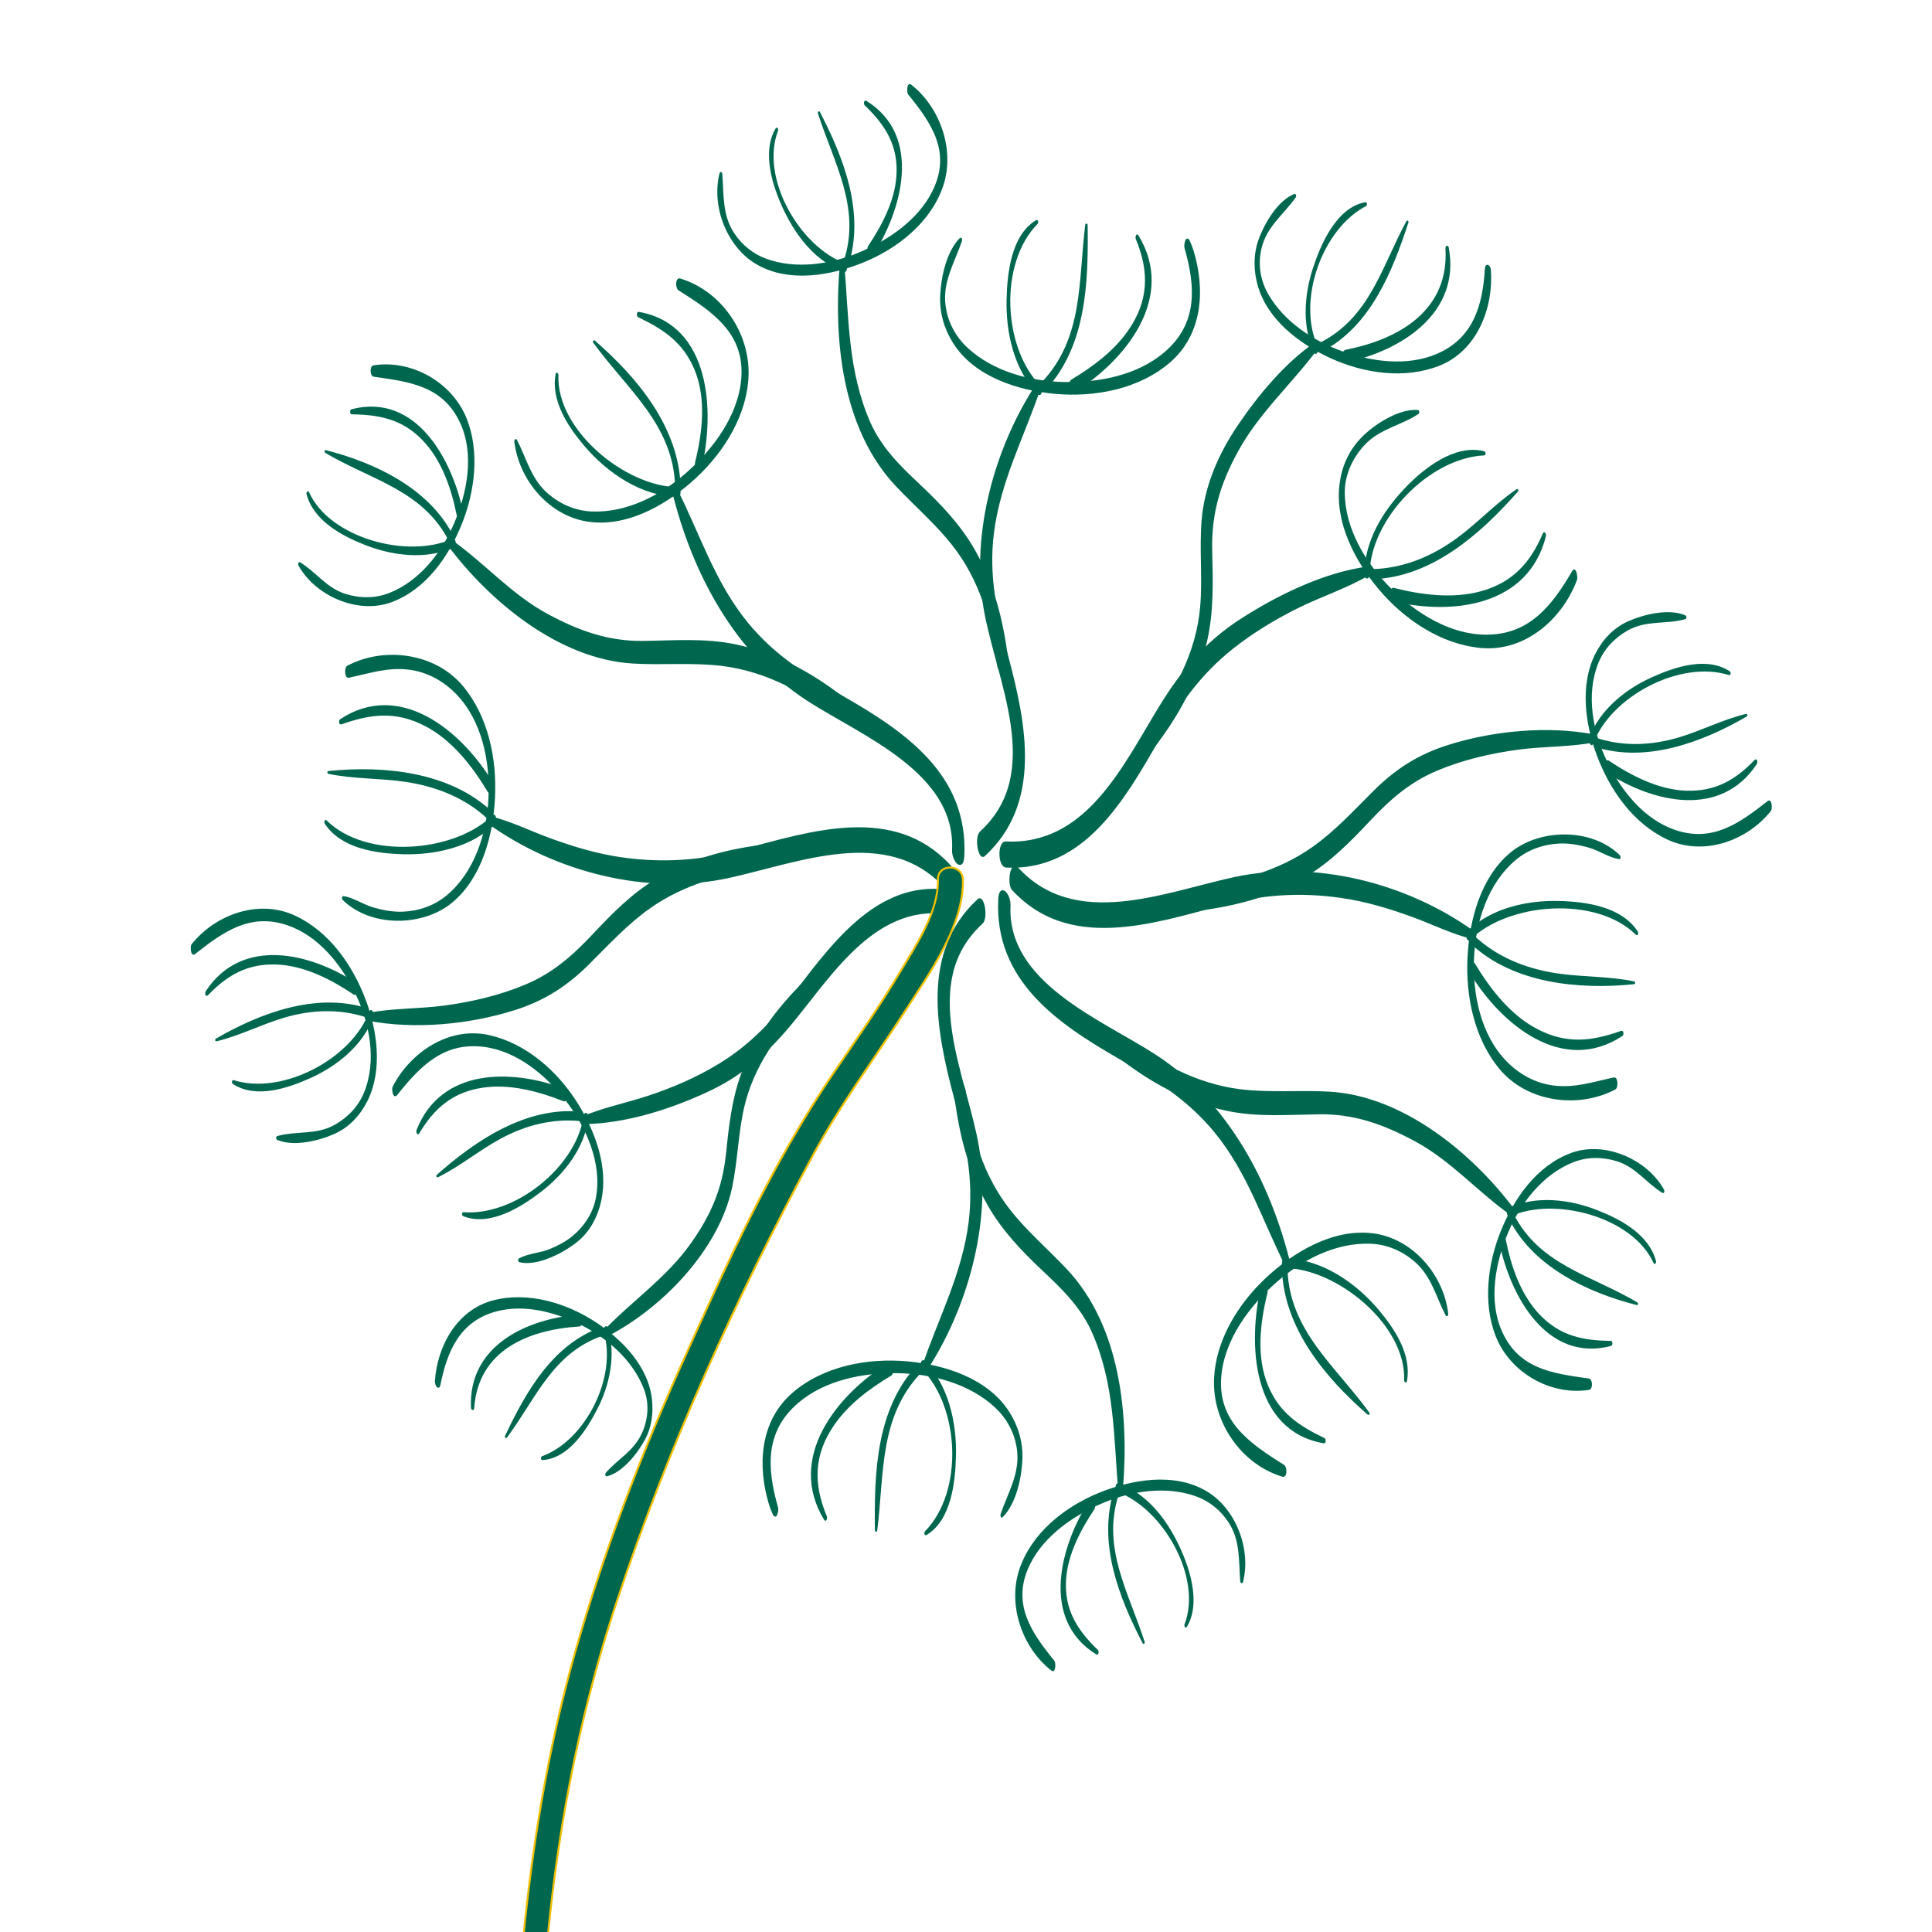 <?xml version="1.0" encoding="UTF-8" standalone="no"?>
<svg xmlns="http://www.w3.org/2000/svg" xmlns:xlink="http://www.w3.org/1999/xlink" xmlns:serif="http://www.serif.com/" width="100%" height="100%" viewBox="0 0 1000 1000" version="1.1" xml:space="preserve" style="fill-rule:evenodd;clip-rule:evenodd;stroke-linejoin:round;stroke-miterlimit:2;">
    <g transform="matrix(1.94,0,0,1.94,-3673.72,-2.871)">
        <path d="M2149.95,65.172C2146.41,68.698 2144.95,75.64 2144.77,80.492C2144.6,84.926 2145.84,89.199 2148.22,92.929C2153.83,101.758 2165.21,105.374 2175.08,106.293C2185.69,107.281 2197.61,105.047 2205.8,97.864C2214.29,90.431 2214.97,78.757 2211.91,68.569C2211.62,67.612 2211.26,66.692 2210.84,65.786C2210.21,64.427 2209.78,66.932 2209.93,67.484C2212.97,78.063 2213.53,87.977 2204.45,95.698C2197.21,101.842 2187.03,103.818 2177.78,103.668C2168.57,103.519 2158.56,100.866 2151.66,94.478C2148.36,91.43 2146.25,87.418 2145.69,82.97C2144.87,76.547 2148.12,71.451 2150.09,65.664C2150.11,65.603 2150.1,65.028 2149.95,65.172Z" style="fill:rgb(0,103,79);fill-rule:nonzero;stroke:rgb(0,103,79);stroke-width:0.52px;"></path>
    </g>
    <g transform="matrix(1.94,0,0,1.94,-3673.72,-2.871)">
        <path d="M2170.25,60.442C2163.66,64.381 2162.65,74.565 2162.49,81.414C2162.28,90.155 2164.46,100.125 2170.79,106.505C2171.39,107.108 2171.6,105.14 2171.2,104.732C2160.89,94.343 2159.86,71.637 2170.33,61.011C2170.43,60.909 2170.44,60.33 2170.25,60.442Z" style="fill:rgb(0,103,79);fill-rule:nonzero;stroke:rgb(0,103,79);stroke-width:0.52px;"></path>
    </g>
    <g transform="matrix(1.94,0,0,1.94,-3673.72,-2.871)">
        <path d="M2183.49,61.449C2181.59,76.459 2183.07,91.702 2171.82,103.608C2171.39,104.054 2171.72,106.136 2172.34,105.471C2183.31,93.717 2183.81,76.701 2183.59,61.477C2183.59,61.374 2183.51,61.318 2183.49,61.449Z" style="fill:rgb(0,103,79);fill-rule:nonzero;stroke:rgb(0,103,79);stroke-width:0.52px;"></path>
    </g>
    <g transform="matrix(1.94,0,0,1.94,-3673.72,-2.871)">
        <path d="M2196.92,65.087C2200.6,73.898 2200.44,81.767 2194.94,89.724C2191.08,95.306 2185.41,99.522 2179.66,102.967C2178.82,103.467 2179.26,106.491 2180.1,105.973C2193.84,97.424 2207.22,80.766 2197.15,64.358C2196.95,64.037 2196.86,64.93 2196.92,65.087Z" style="fill:rgb(0,103,79);fill-rule:nonzero;stroke:rgb(0,103,79);stroke-width:0.52px;"></path>
    </g>
    <g transform="matrix(1.94,0,0,1.94,-3673.72,-2.871)">
        <path d="M2170.58,103.706C2159.37,120.563 2152.9,143.692 2156.35,163.771C2159.63,182.882 2172.69,207.625 2155.34,223.502C2153.83,224.886 2154.96,230.882 2156.24,229.703C2171.5,215.72 2167.21,194.665 2162.49,176.861C2159.5,165.589 2157.14,155.479 2158.59,143.73C2160.3,129.903 2166.68,118.025 2171.06,105.04C2171.15,104.778 2171,103.073 2170.58,103.706Z" style="fill:rgb(0,103,79);fill-rule:nonzero;stroke:rgb(0,103,79);stroke-width:0.52px;"></path>
    </g>
    <g transform="matrix(1.94,0,0,1.94,-3673.72,-2.871)">
        <path d="M2085.9,47.743C2083.69,56.513 2087.84,67.245 2095.64,71.776C2104.18,76.738 2115.34,74.763 2123.99,71.242C2133.08,67.541 2141.87,60.548 2145.08,50.979C2148.22,41.61 2144.33,30.245 2136.56,24.23C2135.91,23.73 2135.86,26.138 2136.19,26.547C2142.73,34.519 2147.77,42.285 2142.68,52.565C2138.82,60.374 2130.78,65.811 2122.96,69.08C2115.29,72.287 2106.01,73.663 2098.04,70.77C2094.41,69.453 2091.4,66.975 2089.29,63.763C2086.08,58.865 2086.56,53.405 2086.12,47.874C2086.11,47.721 2085.97,47.457 2085.9,47.743Z" style="fill:rgb(0,103,79);fill-rule:nonzero;stroke:rgb(0,103,79);stroke-width:0.52px;"></path>
    </g>
    <g transform="matrix(1.94,0,0,1.94,-3673.72,-2.871)">
        <path d="M2100.86,35.841C2097.69,41.018 2099.38,48.469 2101.42,53.733C2104.62,62.008 2110.22,70.591 2118.89,73.785C2119.49,74.008 2119.57,72.172 2119.06,71.983C2106.78,67.46 2096.13,48.979 2101.01,36.262C2101.05,36.17 2100.98,35.647 2100.86,35.841Z" style="fill:rgb(0,103,79);fill-rule:nonzero;stroke:rgb(0,103,79);stroke-width:0.52px;"></path>
    </g>
    <g transform="matrix(1.94,0,0,1.94,-3673.72,-2.871)">
        <path d="M2112.13,31.594C2116.3,44.669 2123.66,56.697 2119.13,70.875C2118.97,71.383 2119.46,73.251 2119.77,72.262C2124.18,58.258 2118.65,43.949 2112.19,31.464C2112.14,31.363 2112.11,31.55 2112.13,31.594Z" style="fill:rgb(0,103,79);fill-rule:nonzero;stroke:rgb(0,103,79);stroke-width:0.52px;"></path>
    </g>
    <g transform="matrix(1.94,0,0,1.94,-3673.72,-2.871)">
        <path d="M2124.52,29.358C2130.18,34.753 2133.69,40.412 2133.09,48.547C2132.6,55.291 2129.2,61.741 2125.52,67.253C2125.07,67.933 2125.61,70.626 2126.21,69.702C2134,57.69 2139.69,37.89 2124.65,28.585C2124.41,28.439 2124.39,29.227 2124.52,29.358Z" style="fill:rgb(0,103,79);fill-rule:nonzero;stroke:rgb(0,103,79);stroke-width:0.52px;"></path>
    </g>
    <g transform="matrix(1.94,0,0,1.94,-3673.72,-2.871)">
        <path d="M2118.01,71.793C2116.26,91.887 2118.47,115.788 2132.94,131.081C2137.94,136.376 2143.47,141.103 2147.99,146.857C2155.14,155.962 2158.44,167.02 2159.86,178.367C2160.35,182.343 2162.62,179.32 2162.3,176.74C2161.05,166.785 2158.53,157.068 2153.54,148.305C2149.74,141.65 2144.5,136.16 2138.96,130.948C2133.66,125.963 2128.64,121.069 2125.66,114.312C2119.6,100.564 2119.89,86.393 2118.67,71.777C2118.61,71.073 2118.07,71.119 2118.01,71.793Z" style="fill:rgb(0,103,79);fill-rule:nonzero;stroke:rgb(0,103,79);stroke-width:0.52px;"></path>
    </g>
    <g transform="matrix(1.94,0,0,1.94,-3673.72,-2.871)">
        <path d="M2031.15,119.257C2032.37,129.583 2040.56,139.144 2051,140.465C2061.56,141.803 2072.11,135.471 2079.49,128.529C2086.84,121.613 2092.83,111.87 2093.13,101.542C2093.46,90.396 2085.98,79.333 2075.07,76.031C2074.09,75.735 2074.18,78.303 2074.81,78.705C2083.99,84.483 2092.69,90.299 2091.7,102.529C2090.9,112.485 2084.08,121.577 2076.81,127.935C2069.95,133.936 2060.89,138.57 2051.58,138.21C2047.22,138.041 2043.17,136.306 2039.86,133.513C2035.17,129.562 2034.03,124.131 2031.36,118.964C2031.21,118.69 2031.13,119.152 2031.15,119.257Z" style="fill:rgb(0,103,79);fill-rule:nonzero;stroke:rgb(0,103,79);stroke-width:0.52px;"></path>
    </g>
    <g transform="matrix(1.94,0,0,1.94,-3673.72,-2.871)">
        <path d="M2042.16,101.332C2040.9,108.318 2045.39,115.082 2049.66,120.154C2055.73,127.341 2064.85,133.68 2074.54,133.745C2075.16,133.75 2075.13,131.71 2074.49,131.705C2060.5,131.61 2041.8,116.414 2042.4,101.554C2042.41,101.392 2042.23,100.969 2042.16,101.332Z" style="fill:rgb(0,103,79);fill-rule:nonzero;stroke:rgb(0,103,79);stroke-width:0.52px;"></path>
    </g>
    <g transform="matrix(1.94,0,0,1.94,-3673.72,-2.871)">
        <path d="M2052.15,92.742C2061.08,105.093 2073.56,114.605 2074.05,131.207C2074.08,132.496 2075.04,132.475 2074.99,131.184C2074.47,115.527 2063.54,102.397 2052.19,92.531C2052.13,92.482 2052.13,92.705 2052.15,92.742Z" style="fill:rgb(0,103,79);fill-rule:nonzero;stroke:rgb(0,103,79);stroke-width:0.52px;"></path>
    </g>
    <g transform="matrix(1.94,0,0,1.94,-3673.72,-2.871)">
        <path d="M2064.01,85.851C2070.8,89.112 2076,92.555 2079.1,99.744C2082.46,107.55 2081.36,116.867 2079.38,124.857C2079.13,125.854 2080.12,128.378 2080.59,126.405C2084.12,111.616 2083.18,88.273 2064.04,84.944C2063.78,84.899 2063.8,85.751 2064.01,85.851Z" style="fill:rgb(0,103,79);fill-rule:nonzero;stroke:rgb(0,103,79);stroke-width:0.52px;"></path>
    </g>
    <g transform="matrix(1.94,0,0,1.94,-3673.72,-2.871)">
        <path d="M2073.22,132.481C2078.59,154.403 2089.96,175.813 2109.22,188.257C2123.63,197.573 2148.94,207.408 2147.94,228.201C2147.8,231.019 2150.49,234.237 2150.7,229.849C2151.72,208.403 2135.24,197.024 2118.46,187.411C2108.83,181.896 2100.23,176.558 2093.09,167.875C2084,156.803 2080.18,143.91 2073.79,131.428C2073.35,130.579 2073.15,132.158 2073.22,132.481Z" style="fill:rgb(0,103,79);fill-rule:nonzero;stroke:rgb(0,103,79);stroke-width:0.52px;"></path>
    </g>
    <g transform="matrix(1.94,0,0,1.94,-3673.72,-2.871)">
        <path d="M1973.51,152.187C1977.96,160.283 1989.2,165.146 1997.96,161.935C2007.11,158.583 2013.17,149.848 2016.67,141.13C2020.09,132.605 2021.42,122.11 2017.99,113.373C2014.25,103.849 2003.65,97.635 1993.37,99.206C1992.58,99.328 1992.65,101.619 1993.43,101.73C2003.17,103.101 2012.07,104.246 2016.67,114.202C2020.61,122.705 2018.55,133.126 2015,141.371C2011.64,149.177 2005.75,156.7 1997.67,159.913C1993.86,161.427 1989.65,161.404 1985.77,160.185C1980.61,158.562 1977.96,154.401 1973.62,151.732C1973.45,151.632 1973.47,152.12 1973.51,152.187Z" style="fill:rgb(0,103,79);fill-rule:nonzero;stroke:rgb(0,103,79);stroke-width:0.52px;"></path>
    </g>
    <g transform="matrix(1.94,0,0,1.94,-3673.72,-2.871)">
        <path d="M1975.7,133.235C1977.55,140.217 1984.9,144.167 1991.12,146.622C1998.47,149.522 2007.37,150.644 2014.72,147.258C2015.22,147.027 2015.03,145.201 2014.46,145.467C2002.62,150.922 1981.5,145.395 1975.88,132.902C1975.76,132.633 1975.67,133.129 1975.7,133.235Z" style="fill:rgb(0,103,79);fill-rule:nonzero;stroke:rgb(0,103,79);stroke-width:0.52px;"></path>
    </g>
    <g transform="matrix(1.94,0,0,1.94,-3673.72,-2.871)">
        <path d="M1980.53,122.043C1992.72,129.318 2006.69,131.961 2013.71,145.805C2014.19,146.758 2014.53,144.878 2014.28,144.388C2007.9,131.948 1993.59,125.144 1980.53,121.836C1980.48,121.821 1980.48,122.017 1980.53,122.043Z" style="fill:rgb(0,103,79);fill-rule:nonzero;stroke:rgb(0,103,79);stroke-width:0.52px;"></path>
    </g>
    <g transform="matrix(1.94,0,0,1.94,-3673.72,-2.871)">
        <path d="M1987.54,111.764C1995,111.863 2001.01,113.085 2006.42,118.573C2011.67,123.898 2014.31,131.597 2015.75,138.767C2016.13,140.659 2017.2,139.239 2016.94,137.979C2014.06,124.244 2004.54,106.47 1987.52,110.923C1987.27,110.988 1987.27,111.76 1987.54,111.764Z" style="fill:rgb(0,103,79);fill-rule:nonzero;stroke:rgb(0,103,79);stroke-width:0.52px;"></path>
    </g>
    <g transform="matrix(1.94,0,0,1.94,-3673.72,-2.871)">
        <path d="M2013.35,146.86C2024.64,161.958 2043.08,177.12 2062.55,178.257C2070.52,178.722 2078.48,177.918 2086.44,178.911C2098.29,180.39 2108.8,186.229 2118.1,193.451C2119.4,194.459 2120.12,188.899 2118.65,187.755C2109.99,181.051 2100.58,175.882 2089.8,173.635C2081.71,171.947 2073.49,172.63 2065.3,172.736C2055.87,172.86 2048.07,170.026 2039.79,165.584C2029.83,160.248 2022.71,151.756 2013.58,145.424C2013.13,145.111 2013.18,146.626 2013.35,146.86Z" style="fill:rgb(0,103,79);fill-rule:nonzero;stroke:rgb(0,103,79);stroke-width:0.52px;"></path>
    </g>
    <g transform="matrix(1.94,0,0,1.94,-3673.72,-2.871)">
        <path d="M1985.25,241.366C1992.67,248.717 2006.56,248.499 2014.25,242.015C2022.08,235.419 2024.99,224.144 2025.48,214.336C2026,204.004 2023.71,192.729 2016.94,184.634C2009.73,176.01 1996.26,174.134 1986.43,179.341C1985.82,179.666 1985.88,182.215 1986.66,182.052C1992.22,180.882 1997.08,179.171 2002.87,179.902C2007.72,180.513 2012.12,182.947 2015.5,186.413C2022.53,193.608 2024.71,204.6 2024.26,214.318C2023.83,223.846 2020.56,234.238 2013.04,240.544C2009.69,243.348 2005.53,244.789 2001.2,244.977C1998.46,245.096 1995.71,244.571 1993.09,243.803C1990.45,243.026 1987.99,241.266 1985.3,240.813C1985.12,240.783 1985.17,241.292 1985.25,241.366Z" style="fill:rgb(0,103,79);fill-rule:nonzero;stroke:rgb(0,103,79);stroke-width:0.52px;"></path>
    </g>
    <g transform="matrix(1.94,0,0,1.94,-3673.72,-2.871)">
        <path d="M1980.52,221.071C1984.8,227.65 1994.07,228.937 2001.27,229.132C2009.78,229.362 2019.4,227.251 2025.62,221.093C2026.08,220.636 2025.71,218.758 2025.33,219.131C2015.06,229.313 1991.32,231.15 1980.64,220.556C1980.44,220.365 1980.44,220.96 1980.52,221.071Z" style="fill:rgb(0,103,79);fill-rule:nonzero;stroke:rgb(0,103,79);stroke-width:0.52px;"></path>
    </g>
    <g transform="matrix(1.94,0,0,1.94,-3673.72,-2.871)">
        <path d="M1981.33,207.681C1988.12,209.11 1995.21,208.801 2002.08,209.852C2010.32,211.113 2018.07,214.201 2024.17,219.972C2024.83,220.599 2025.05,218.504 2024.6,218.085C2013.41,207.64 1995.99,205.939 1981.32,207.451C1981.25,207.459 1981.26,207.667 1981.33,207.681Z" style="fill:rgb(0,103,79);fill-rule:nonzero;stroke:rgb(0,103,79);stroke-width:0.52px;"></path>
    </g>
    <g transform="matrix(1.94,0,0,1.94,-3673.72,-2.871)">
        <path d="M1984.67,194.495C1992.67,191.662 1999.3,190.913 2007.09,194.908C2014.42,198.661 2019.85,205.688 2024.01,212.587C2024.6,213.568 2025.1,210.625 2024.63,209.87C2016.45,196.639 2000.32,183.163 1984.54,193.609C1984.33,193.75 1984.35,194.608 1984.67,194.495Z" style="fill:rgb(0,103,79);fill-rule:nonzero;stroke:rgb(0,103,79);stroke-width:0.52px;"></path>
    </g>
    <g transform="matrix(1.94,0,0,1.94,-3673.72,-2.871)">
        <path d="M2024.21,221.151C2042.08,233.967 2066.44,240.155 2087.92,235.508C2106.6,231.469 2130.42,221.298 2145.81,238.117C2147.6,240.069 2148.33,233.857 2147.1,232.513C2132.18,216.236 2110.1,223.472 2091.66,228.386C2080.71,231.307 2070.84,232.065 2059.56,230.48C2052.99,229.558 2046.61,227.636 2040.4,225.372C2035.08,223.435 2029.77,220.759 2024.27,219.465C2023.76,219.345 2023.9,220.929 2024.21,221.151Z" style="fill:rgb(0,103,79);fill-rule:nonzero;stroke:rgb(0,103,79);stroke-width:0.52px;"></path>
    </g>
    <g transform="matrix(1.94,0,0,1.94,-3673.72,-2.871)">
        <path d="M1967.7,305.363C1972.06,307.21 1978.61,305.631 1982.79,303.77C1986.71,302.028 1989.63,298.816 1991.51,295.023C1995.51,286.945 1994.08,276.546 1991.04,268.422C1987.6,259.237 1981.45,250.325 1972.36,246.042C1962.86,241.562 1951.35,245.606 1944.99,253.577C1944.66,253.998 1944.82,256.387 1945.48,255.874C1953.03,249.924 1960.26,244.694 1970.31,248.056C1978.72,250.868 1984.83,258.519 1988.6,266.214C1992.55,274.29 1994.53,284.404 1991.07,292.988C1989.54,296.791 1986.68,299.788 1983.14,301.787C1978.06,304.656 1972.94,303.381 1967.72,304.831C1967.56,304.874 1967.55,305.302 1967.7,305.363Z" style="fill:rgb(0,103,79);fill-rule:nonzero;stroke:rgb(0,103,79);stroke-width:0.52px;"></path>
    </g>
    <g transform="matrix(1.94,0,0,1.94,-3673.72,-2.871)">
        <path d="M1955.9,290.441C1962,294.448 1970.46,291.551 1976.5,288.823C1983.51,285.65 1990.31,280.181 1993.04,272.784C1993.21,272.31 1992.77,270.551 1992.43,271.48C1987.75,284.19 1969.07,294.068 1955.95,289.918C1955.76,289.857 1955.78,290.361 1955.9,290.441Z" style="fill:rgb(0,103,79);fill-rule:nonzero;stroke:rgb(0,103,79);stroke-width:0.52px;"></path>
    </g>
    <g transform="matrix(1.94,0,0,1.94,-3673.72,-2.871)">
        <path d="M1951.39,279.047C1957.61,277.555 1963.38,274.512 1969.53,272.717C1976.72,270.615 1984.16,270.311 1991.33,272.616C1991.99,272.83 1992.06,270.868 1991.51,270.698C1977.98,266.468 1963.17,271.995 1951.37,278.841C1951.33,278.867 1951.33,279.061 1951.39,279.047Z" style="fill:rgb(0,103,79);fill-rule:nonzero;stroke:rgb(0,103,79);stroke-width:0.52px;"></path>
    </g>
    <g transform="matrix(1.94,0,0,1.94,-3673.72,-2.871)">
        <path d="M1948.94,266.863C1954.18,261.374 1959.65,258.293 1967.41,258.558C1974.89,258.813 1982.11,262.548 1988.19,266.621C1988.89,267.089 1989.22,264.354 1988.46,263.861C1976.12,255.89 1958.23,251.633 1948.74,266.141C1948.63,266.309 1948.68,267.137 1948.94,266.863Z" style="fill:rgb(0,103,79);fill-rule:nonzero;stroke:rgb(0,103,79);stroke-width:0.52px;"></path>
    </g>
    <g transform="matrix(1.94,0,0,1.94,-3673.72,-2.871)">
        <path d="M1991.86,273.548C2004.34,275.941 2018.76,274.57 2030.82,270.775C2038.81,268.26 2044.82,264.38 2050.69,258.537C2055.96,253.288 2060.93,247.844 2067.05,243.536C2076.02,237.214 2086.71,234.315 2097.48,232.973C2099.38,232.736 2099.03,226.87 2097.33,227.083C2087.31,228.343 2077.62,230.959 2068.9,236.166C2062.42,240.036 2057.13,245.437 2052,250.897C2046.57,256.673 2041.28,261.34 2033.89,264.429C2026.98,267.322 2019.63,269.028 2012.22,270.027C2005.47,270.936 1998.5,270.694 1991.82,271.984C1991.33,272.08 1991.38,273.456 1991.86,273.548Z" style="fill:rgb(0,103,79);fill-rule:nonzero;stroke:rgb(0,103,79);stroke-width:0.52px;"></path>
    </g>
    <g transform="matrix(1.94,0,0,1.94,-3673.72,-2.871)">
        <path d="M2032.3,337.996C2037.09,339.163 2044.22,335.384 2047.8,332.377C2050.97,329.715 2052.89,325.963 2053.79,321.98C2055.82,312.969 2052.22,303.357 2047.48,295.821C2042.21,287.454 2033.95,280.114 2024.13,277.905C2013.61,275.538 2003.4,282.352 1998.67,291.511C1998.43,291.971 1998.71,294.373 1999.4,293.512C2005.63,285.688 2012.01,279.148 2022.85,280.542C2031.75,281.687 2039.39,288.077 2044.74,294.9C2050.3,302.008 2054.59,311.732 2052.95,320.912C2052.19,325.177 2049.78,328.833 2046.47,331.554C2044.66,333.037 2042.54,334.099 2040.4,334.985C2037.79,336.062 2034.7,336.123 2032.25,337.456C2032.11,337.532 2032.14,337.956 2032.3,337.996Z" style="fill:rgb(0,103,79);fill-rule:nonzero;stroke:rgb(0,103,79);stroke-width:0.52px;"></path>
    </g>
    <g transform="matrix(1.94,0,0,1.94,-3673.72,-2.871)">
        <path d="M2017.3,325.696C2024.29,328.504 2032.49,323.372 2037.83,319.282C2044.06,314.51 2049.33,307.68 2050.44,299.766C2050.56,298.923 2049.81,298.01 2049.63,299.282C2047.7,312.983 2031.11,326.254 2017.32,325.154C2017.16,325.142 2017.17,325.644 2017.3,325.696Z" style="fill:rgb(0,103,79);fill-rule:nonzero;stroke:rgb(0,103,79);stroke-width:0.52px;"></path>
    </g>
    <g transform="matrix(1.94,0,0,1.94,-3673.72,-2.871)">
        <path d="M2010.4,315.339C2016.26,312.467 2021.35,308.168 2027.11,305.058C2033.79,301.445 2041.06,299.572 2048.65,300.345C2049.22,300.403 2049.26,298.389 2048.6,298.327C2034.14,296.976 2020.75,305.909 2010.38,315.133C2010.33,315.169 2010.33,315.374 2010.4,315.339Z" style="fill:rgb(0,103,79);fill-rule:nonzero;stroke:rgb(0,103,79);stroke-width:0.52px;"></path>
    </g>
    <g transform="matrix(1.94,0,0,1.94,-3673.72,-2.871)">
        <path d="M2005.27,303.785C2009.31,296.991 2014.28,292.686 2022.27,291.446C2029.58,290.314 2037.3,292.359 2044.03,295.029C2044.95,295.395 2045.1,292.524 2044.3,292.22C2030.17,286.902 2011.47,286.601 2005.03,303.119C2004.97,303.269 2005.09,304.091 2005.27,303.785Z" style="fill:rgb(0,103,79);fill-rule:nonzero;stroke:rgb(0,103,79);stroke-width:0.52px;"></path>
    </g>
    <g transform="matrix(1.94,0,0,1.94,-3673.72,-2.871)">
        <path d="M2049.3,301.141C2060.75,301.022 2073.1,296.996 2083.34,292.097C2092.25,287.834 2098.95,281.585 2105.12,274.051C2116.16,260.566 2127.73,241.694 2147.91,245.312C2149.5,245.596 2149.76,239.674 2147.76,239.319C2128.93,235.96 2116.73,252.178 2106.59,265.43C2100.43,273.477 2094.33,280.205 2085.59,285.528C2079.61,289.168 2073.2,291.922 2066.56,294.114C2060.83,296.01 2054.73,297.204 2049.17,299.58C2048.79,299.741 2048.83,301.146 2049.3,301.141Z" style="fill:rgb(0,103,79);fill-rule:nonzero;stroke:rgb(0,103,79);stroke-width:0.52px;"></path>
    </g>
    <g transform="matrix(1.94,0,0,1.94,-3673.72,-2.871)">
        <path d="M2055.53,395.101C2059.61,394.167 2063.67,388.939 2065.55,385.408C2067.27,382.197 2067.74,378.568 2067.37,374.986C2066.48,366.222 2059.53,359.105 2052.53,354.497C2044.76,349.376 2034.5,346.257 2025.28,348.679C2015.79,351.172 2010.54,360.741 2009.96,370.038C2009.92,370.698 2010.63,372.342 2010.92,370.919C2012.75,361.743 2016.24,353.751 2025.99,351.129C2033.69,349.061 2042.12,351.358 2049.02,354.864C2056.06,358.439 2062.58,364.205 2065.58,371.638C2067.25,375.76 2066.94,380.157 2065.09,384.145C2062.94,388.8 2058.66,390.977 2055.46,394.634C2055.4,394.7 2055.38,395.135 2055.53,395.101Z" style="fill:rgb(0,103,79);fill-rule:nonzero;stroke:rgb(0,103,79);stroke-width:0.52px;"></path>
    </g>
    <g transform="matrix(1.94,0,0,1.94,-3673.72,-2.871)">
        <path d="M2038.38,390.771C2045.26,390.345 2049.98,382.771 2052.79,377.317C2056.1,370.896 2057.78,362.984 2055.63,355.95C2055.3,354.872 2054.83,356.298 2055,356.84C2058.66,368.803 2050.18,385.962 2038.34,390.278C2038.22,390.322 2038.24,390.779 2038.38,390.771Z" style="fill:rgb(0,103,79);fill-rule:nonzero;stroke:rgb(0,103,79);stroke-width:0.52px;"></path>
    </g>
    <g transform="matrix(1.94,0,0,1.94,-3673.72,-2.871)">
        <path d="M2028.71,384.881C2036.48,374.447 2040.85,362.382 2054.2,357.673C2054.7,357.498 2054.56,355.679 2053.94,355.901C2041.25,360.491 2034.09,373.113 2028.65,384.728C2028.63,384.762 2028.66,384.948 2028.71,384.881Z" style="fill:rgb(0,103,79);fill-rule:nonzero;stroke:rgb(0,103,79);stroke-width:0.52px;"></path>
    </g>
    <g transform="matrix(1.94,0,0,1.94,-3673.72,-2.871)">
        <path d="M2019.93,377.167C2020.98,361.671 2034.33,356.003 2048.2,355.133C2049.04,355.081 2048.93,352.416 2048.14,352.481C2034.1,353.628 2018.83,360.824 2019.59,377.071C2019.61,377.408 2019.9,377.623 2019.93,377.167Z" style="fill:rgb(0,103,79);fill-rule:nonzero;stroke:rgb(0,103,79);stroke-width:0.52px;"></path>
    </g>
    <g transform="matrix(1.94,0,0,1.94,-3673.72,-2.871)">
        <path d="M2055.12,358.065C2069.99,350.557 2085.28,334.813 2088.76,318.191C2090.23,311.195 2090.35,304.001 2091.93,297.017C2094.44,285.943 2101.12,276.655 2109.07,268.783C2110.3,267.557 2109.31,262.52 2108.3,263.521C2101.12,270.646 2095.13,278.577 2091.63,288.136C2089.11,295.017 2088.36,302.315 2087.6,309.549C2086.61,318.831 2083.57,325.793 2078.14,333.449C2071.65,342.607 2062.48,348.737 2054.84,356.743C2054.62,356.971 2054.66,358.298 2055.12,358.065Z" style="fill:rgb(0,103,79);fill-rule:nonzero;stroke:rgb(0,103,79);stroke-width:0.52px;"></path>
    </g>
    <g transform="matrix(1.94,0,0,1.94,-3673.72,-2.871)">
        <path d="M2161,406.088C2164.55,402.562 2166.01,395.619 2166.19,390.767C2166.35,386.333 2165.11,382.059 2162.74,378.329C2157.13,369.499 2145.74,365.882 2135.87,364.962C2125.27,363.973 2113.34,366.208 2105.15,373.39C2096.67,380.823 2095.99,392.498 2099.05,402.686C2099.34,403.643 2099.7,404.563 2100.12,405.468C2100.75,406.828 2101.18,404.322 2101.02,403.77C2097.98,393.192 2097.42,383.278 2106.51,375.556C2113.74,369.411 2123.93,367.436 2133.17,367.587C2142.39,367.736 2152.4,370.39 2159.3,376.78C2162.59,379.828 2164.7,383.84 2165.27,388.288C2166.08,394.713 2162.83,399.809 2160.86,405.596C2160.84,405.657 2160.85,406.233 2161,406.088Z" style="fill:rgb(0,103,79);fill-rule:nonzero;stroke:rgb(0,103,79);stroke-width:0.52px;"></path>
    </g>
    <g transform="matrix(1.94,0,0,1.94,-3673.72,-2.871)">
        <path d="M2140.71,410.815C2147.3,406.875 2148.3,396.692 2148.47,389.843C2148.67,381.101 2146.49,371.132 2140.16,364.751C2139.57,364.147 2139.35,366.114 2139.76,366.523C2150.06,376.915 2151.1,399.619 2140.62,410.245C2140.52,410.348 2140.52,410.926 2140.71,410.815Z" style="fill:rgb(0,103,79);fill-rule:nonzero;stroke:rgb(0,103,79);stroke-width:0.52px;"></path>
    </g>
    <g transform="matrix(1.94,0,0,1.94,-3673.72,-2.871)">
        <path d="M2127.46,409.807C2129.36,394.798 2127.88,379.553 2139.14,367.65C2139.56,367.204 2139.24,365.122 2138.62,365.787C2127.65,377.538 2127.15,394.557 2127.36,409.779C2127.36,409.882 2127.45,409.938 2127.46,409.807Z" style="fill:rgb(0,103,79);fill-rule:nonzero;stroke:rgb(0,103,79);stroke-width:0.52px;"></path>
    </g>
    <g transform="matrix(1.94,0,0,1.94,-3673.72,-2.871)">
        <path d="M2114.04,406.168C2110.36,397.358 2110.52,389.489 2116.02,381.532C2119.87,375.95 2125.54,371.736 2131.3,368.292C2132.13,367.791 2131.69,364.767 2130.86,365.286C2117.11,373.832 2103.73,390.491 2113.81,406.898C2114.01,407.219 2114.1,406.326 2114.04,406.168Z" style="fill:rgb(0,103,79);fill-rule:nonzero;stroke:rgb(0,103,79);stroke-width:0.52px;"></path>
    </g>
    <g transform="matrix(1.94,0,0,1.94,-3673.72,-2.871)">
        <path d="M2140.38,367.549C2151.58,350.694 2158.05,327.56 2154.61,307.484C2151.33,288.376 2138.26,263.631 2155.61,247.756C2157.13,246.372 2156,240.376 2154.71,241.555C2139.45,255.536 2143.75,276.591 2148.47,294.393C2151.46,305.666 2153.82,315.775 2152.37,327.524C2150.66,341.351 2144.28,353.23 2139.89,366.215C2139.8,366.477 2139.96,368.181 2140.38,367.549Z" style="fill:rgb(0,103,79);fill-rule:nonzero;stroke:rgb(0,103,79);stroke-width:0.52px;"></path>
    </g>
    <g transform="matrix(1.94,0,0,1.94,-3673.72,-2.871)">
        <path d="M2225.06,423.516C2227.27,414.746 2223.12,404.012 2215.32,399.481C2206.78,394.519 2195.62,396.493 2186.97,400.014C2177.87,403.715 2169.08,410.708 2165.88,420.278C2162.74,429.647 2166.63,441.012 2174.39,447.029C2175.04,447.529 2175.1,445.121 2174.76,444.712C2168.22,436.739 2163.19,428.972 2168.27,418.692C2172.14,410.882 2180.18,405.445 2187.99,402.176C2195.67,398.969 2204.94,397.593 2212.92,400.487C2216.55,401.804 2219.55,404.282 2221.66,407.495C2224.88,412.393 2224.4,417.853 2224.83,423.385C2224.85,423.538 2224.99,423.802 2225.06,423.516Z" style="fill:rgb(0,103,79);fill-rule:nonzero;stroke:rgb(0,103,79);stroke-width:0.52px;"></path>
    </g>
    <g transform="matrix(1.94,0,0,1.94,-3673.72,-2.871)">
        <path d="M2210.09,435.414C2213.27,430.239 2211.58,422.787 2209.54,417.524C2206.34,409.248 2200.74,400.666 2192.07,397.472C2191.46,397.249 2191.38,399.085 2191.9,399.274C2204.18,403.798 2214.83,422.276 2209.94,434.993C2209.9,435.085 2209.97,435.608 2210.09,435.414Z" style="fill:rgb(0,103,79);fill-rule:nonzero;stroke:rgb(0,103,79);stroke-width:0.52px;"></path>
    </g>
    <g transform="matrix(1.94,0,0,1.94,-3673.72,-2.871)">
        <path d="M2198.83,439.663C2194.65,426.588 2187.3,414.559 2191.83,400.383C2191.99,399.875 2191.49,398.006 2191.18,398.995C2186.78,412.999 2192.3,427.307 2198.76,439.792C2198.81,439.893 2198.84,439.706 2198.83,439.663Z" style="fill:rgb(0,103,79);fill-rule:nonzero;stroke:rgb(0,103,79);stroke-width:0.52px;"></path>
    </g>
    <g transform="matrix(1.94,0,0,1.94,-3673.72,-2.871)">
        <path d="M2186.44,441.901C2180.78,436.505 2177.27,430.845 2177.86,422.709C2178.35,415.966 2181.76,409.517 2185.44,404.007C2185.89,403.327 2185.35,400.634 2184.75,401.558C2176.95,413.57 2171.27,433.368 2186.31,442.673C2186.55,442.819 2186.57,442.032 2186.44,441.901Z" style="fill:rgb(0,103,79);fill-rule:nonzero;stroke:rgb(0,103,79);stroke-width:0.52px;"></path>
    </g>
    <g transform="matrix(1.94,0,0,1.94,-3673.72,-2.871)">
        <path d="M2192.95,399.462C2194.69,379.367 2192.49,355.469 2178.02,340.175C2173.01,334.879 2167.48,330.153 2162.96,324.398C2155.81,315.293 2152.51,304.235 2151.1,292.887C2150.6,288.911 2148.33,291.934 2148.65,294.514C2149.9,304.469 2152.42,314.186 2157.42,322.949C2161.21,329.605 2166.45,335.095 2172,340.308C2177.3,345.293 2182.32,350.187 2185.29,356.946C2191.35,370.693 2191.06,384.863 2192.29,399.478C2192.35,400.182 2192.89,400.136 2192.95,399.462Z" style="fill:rgb(0,103,79);fill-rule:nonzero;stroke:rgb(0,103,79);stroke-width:0.52px;"></path>
    </g>
    <g transform="matrix(1.94,0,0,1.94,-3673.72,-2.871)">
        <path d="M2279.81,352.004C2278.59,341.677 2270.39,332.115 2259.96,330.793C2249.4,329.454 2238.85,335.786 2231.47,342.727C2224.12,349.642 2218.13,359.385 2217.83,369.713C2217.5,380.86 2224.98,391.922 2235.89,395.222C2236.87,395.519 2236.78,392.951 2236.14,392.549C2226.97,386.771 2218.27,380.956 2219.25,368.726C2220.06,358.77 2226.88,349.679 2234.15,343.321C2241.01,337.32 2250.07,332.688 2259.37,333.049C2263.74,333.218 2267.79,334.953 2271.1,337.747C2275.79,341.698 2276.93,347.131 2279.6,352.298C2279.74,352.571 2279.82,352.109 2279.81,352.004Z" style="fill:rgb(0,103,79);fill-rule:nonzero;stroke:rgb(0,103,79);stroke-width:0.52px;"></path>
    </g>
    <g transform="matrix(1.94,0,0,1.94,-3673.72,-2.871)">
        <path d="M2268.79,369.924C2270.05,362.939 2265.57,356.176 2261.29,351.104C2255.23,343.915 2246.1,337.578 2236.41,337.51C2235.79,337.506 2235.82,339.546 2236.46,339.55C2250.46,339.649 2269.15,354.841 2268.55,369.702C2268.55,369.864 2268.73,370.287 2268.79,369.924Z" style="fill:rgb(0,103,79);fill-rule:nonzero;stroke:rgb(0,103,79);stroke-width:0.52px;"></path>
    </g>
    <g transform="matrix(1.94,0,0,1.94,-3673.72,-2.871)">
        <path d="M2258.8,378.514C2249.87,366.162 2237.4,356.649 2236.91,340.047C2236.87,338.758 2235.92,338.778 2235.96,340.07C2236.48,355.726 2247.41,368.859 2258.76,378.726C2258.82,378.774 2258.82,378.552 2258.8,378.514Z" style="fill:rgb(0,103,79);fill-rule:nonzero;stroke:rgb(0,103,79);stroke-width:0.52px;"></path>
    </g>
    <g transform="matrix(1.94,0,0,1.94,-3673.72,-2.871)">
        <path d="M2246.94,385.404C2240.15,382.142 2234.95,378.7 2231.86,371.511C2228.49,363.707 2229.59,354.391 2231.58,346.403C2231.82,345.405 2230.83,342.881 2230.36,344.854C2226.84,359.643 2227.77,382.981 2246.91,386.31C2247.17,386.355 2247.15,385.504 2246.94,385.404Z" style="fill:rgb(0,103,79);fill-rule:nonzero;stroke:rgb(0,103,79);stroke-width:0.52px;"></path>
    </g>
    <g transform="matrix(1.94,0,0,1.94,-3673.72,-2.871)">
        <path d="M2237.73,338.774C2232.36,316.853 2221,295.443 2201.74,282.997C2187.33,273.682 2162.02,263.848 2163.02,243.058C2163.15,240.239 2160.47,237.021 2160.26,241.409C2159.24,262.854 2175.72,274.232 2192.5,283.843C2202.13,289.358 2210.73,294.697 2217.86,303.38C2226.96,314.452 2230.77,327.345 2237.17,339.827C2237.6,340.675 2237.81,339.097 2237.73,338.774Z" style="fill:rgb(0,103,79);fill-rule:nonzero;stroke:rgb(0,103,79);stroke-width:0.52px;"></path>
    </g>
    <g transform="matrix(1.94,0,0,1.94,-3673.72,-2.871)">
        <path d="M2337.44,319.069C2332.99,310.973 2321.75,306.109 2312.99,309.319C2303.84,312.672 2297.79,321.406 2294.29,330.125C2290.86,338.649 2289.54,349.145 2292.97,357.882C2296.71,367.406 2307.31,373.622 2317.59,372.051C2318.38,371.93 2318.31,369.638 2317.53,369.527C2307.79,368.155 2298.89,367.01 2294.28,357.053C2290.34,348.55 2292.4,338.129 2295.95,329.883C2299.31,322.077 2305.21,314.554 2313.29,311.341C2317.09,309.828 2321.31,309.851 2325.18,311.07C2330.34,312.694 2332.99,316.855 2337.34,319.525C2337.5,319.624 2337.48,319.137 2337.44,319.069Z" style="fill:rgb(0,103,79);fill-rule:nonzero;stroke:rgb(0,103,79);stroke-width:0.52px;"></path>
    </g>
    <g transform="matrix(1.94,0,0,1.94,-3673.72,-2.871)">
        <path d="M2335.25,338.023C2333.4,331.04 2326.06,327.089 2319.83,324.634C2312.49,321.734 2303.59,320.613 2296.24,324C2295.74,324.232 2295.92,326.057 2296.5,325.791C2308.34,320.335 2329.45,325.861 2335.08,338.355C2335.2,338.624 2335.28,338.128 2335.25,338.023Z" style="fill:rgb(0,103,79);fill-rule:nonzero;stroke:rgb(0,103,79);stroke-width:0.52px;"></path>
    </g>
    <g transform="matrix(1.94,0,0,1.94,-3673.72,-2.871)">
        <path d="M2330.43,349.212C2318.23,341.938 2304.27,339.294 2297.25,325.453C2296.77,324.5 2296.42,326.38 2296.67,326.87C2303.06,339.307 2317.37,346.113 2330.42,349.418C2330.48,349.433 2330.47,349.237 2330.43,349.212Z" style="fill:rgb(0,103,79);fill-rule:nonzero;stroke:rgb(0,103,79);stroke-width:0.52px;"></path>
    </g>
    <g transform="matrix(1.94,0,0,1.94,-3673.72,-2.871)">
        <path d="M2323.41,359.492C2315.95,359.392 2309.97,358.186 2304.54,352.681C2299.29,347.357 2296.64,339.66 2295.21,332.49C2294.83,330.598 2293.76,332.018 2294.02,333.278C2296.9,347.011 2306.42,364.784 2323.43,360.334C2323.68,360.268 2323.68,359.496 2323.41,359.492Z" style="fill:rgb(0,103,79);fill-rule:nonzero;stroke:rgb(0,103,79);stroke-width:0.52px;"></path>
    </g>
    <g transform="matrix(1.94,0,0,1.94,-3673.72,-2.871)">
        <path d="M2297.6,324.396C2286.32,309.298 2267.87,294.138 2248.41,293C2240.43,292.533 2232.48,293.338 2224.52,292.345C2212.66,290.867 2202.16,285.028 2192.85,277.807C2191.55,276.798 2190.83,282.359 2192.31,283.503C2200.96,290.207 2210.38,295.376 2221.15,297.621C2229.25,299.309 2237.46,298.626 2245.65,298.52C2255.08,298.397 2262.88,301.233 2271.17,305.673C2281.12,311.008 2288.25,319.501 2297.37,325.832C2297.83,326.145 2297.78,324.63 2297.6,324.396Z" style="fill:rgb(0,103,79);fill-rule:nonzero;stroke:rgb(0,103,79);stroke-width:0.52px;"></path>
    </g>
    <g transform="matrix(1.94,0,0,1.94,-3673.72,-2.871)">
        <path d="M2325.71,229.889C2318.29,222.538 2304.4,222.757 2296.71,229.24C2288.88,235.836 2285.96,247.111 2285.47,256.92C2284.95,267.251 2287.25,278.526 2294.02,286.621C2301.23,295.245 2314.69,297.122 2324.53,291.915C2325.14,291.59 2325.08,289.04 2324.3,289.204C2318.74,290.373 2313.88,292.085 2308.09,291.354C2303.24,290.742 2298.84,288.308 2295.45,284.842C2288.43,277.647 2286.25,266.655 2286.69,256.937C2287.13,247.408 2290.39,237.016 2297.92,230.711C2301.26,227.906 2305.43,226.466 2309.76,226.278C2312.5,226.159 2315.25,226.684 2317.86,227.452C2320.51,228.23 2322.97,229.989 2325.66,230.443C2325.84,230.472 2325.79,229.963 2325.71,229.889Z" style="fill:rgb(0,103,79);fill-rule:nonzero;stroke:rgb(0,103,79);stroke-width:0.52px;"></path>
    </g>
    <g transform="matrix(1.94,0,0,1.94,-3673.72,-2.871)">
        <path d="M2330.44,250.184C2326.15,243.608 2316.88,242.32 2309.68,242.126C2301.17,241.896 2291.55,244.007 2285.34,250.165C2284.88,250.622 2285.25,252.5 2285.63,252.127C2295.9,241.942 2319.63,240.112 2330.32,250.698C2330.51,250.889 2330.51,250.295 2330.44,250.184Z" style="fill:rgb(0,103,79);fill-rule:nonzero;stroke:rgb(0,103,79);stroke-width:0.52px;"></path>
    </g>
    <g transform="matrix(1.94,0,0,1.94,-3673.72,-2.871)">
        <path d="M2329.63,263.577C2322.84,262.148 2315.75,262.457 2308.88,261.405C2300.64,260.143 2292.89,257.054 2286.78,251.281C2286.12,250.653 2285.9,252.749 2286.35,253.168C2297.54,263.616 2314.96,265.319 2329.63,263.807C2329.71,263.799 2329.7,263.591 2329.63,263.577Z" style="fill:rgb(0,103,79);fill-rule:nonzero;stroke:rgb(0,103,79);stroke-width:0.52px;"></path>
    </g>
    <g transform="matrix(1.94,0,0,1.94,-3673.72,-2.871)">
        <path d="M2326.29,276.761C2318.29,279.592 2311.66,280.342 2303.86,276.347C2296.54,272.595 2291.1,265.57 2286.95,258.673C2286.36,257.692 2285.86,260.635 2286.33,261.389C2294.51,274.622 2310.63,288.089 2326.41,277.647C2326.63,277.506 2326.6,276.648 2326.29,276.761Z" style="fill:rgb(0,103,79);fill-rule:nonzero;stroke:rgb(0,103,79);stroke-width:0.52px;"></path>
    </g>
    <g transform="matrix(1.94,0,0,1.94,-3673.72,-2.871)">
        <path d="M2286.74,250.106C2268.87,237.29 2244.52,231.1 2223.03,235.746C2204.35,239.785 2180.53,249.957 2165.14,233.141C2163.36,231.189 2162.63,237.402 2163.86,238.746C2178.78,255.021 2200.86,247.783 2219.29,242.868C2230.25,239.948 2240.12,239.191 2251.4,240.776C2257.96,241.697 2264.34,243.619 2270.55,245.884C2275.87,247.821 2281.18,250.497 2286.68,251.791C2287.19,251.911 2287.05,250.327 2286.74,250.106Z" style="fill:rgb(0,103,79);fill-rule:nonzero;stroke:rgb(0,103,79);stroke-width:0.52px;"></path>
    </g>
    <g transform="matrix(1.94,0,0,1.94,-3673.72,-2.871)">
        <path d="M2343.25,165.893C2338.89,164.047 2332.35,165.626 2328.16,167.486C2324.24,169.228 2321.32,172.44 2319.44,176.233C2315.44,184.31 2316.88,194.709 2319.92,202.833C2323.35,212.018 2329.5,220.931 2338.59,225.214C2348.1,229.693 2359.6,225.649 2365.96,217.677C2366.3,217.257 2366.13,214.867 2365.48,215.381C2357.92,221.331 2350.7,226.561 2340.64,223.199C2332.23,220.388 2326.12,212.736 2322.35,205.042C2318.4,196.965 2316.42,186.851 2319.88,178.267C2321.41,174.465 2324.28,171.468 2327.81,169.468C2332.89,166.6 2338.01,167.876 2343.24,166.425C2343.39,166.383 2343.4,165.954 2343.25,165.893Z" style="fill:rgb(0,103,79);fill-rule:nonzero;stroke:rgb(0,103,79);stroke-width:0.52px;"></path>
    </g>
    <g transform="matrix(1.94,0,0,1.94,-3673.72,-2.871)">
        <path d="M2355.06,180.82C2348.96,176.811 2340.49,179.708 2334.46,182.435C2327.44,185.607 2320.65,191.074 2317.92,198.47C2317.75,198.944 2318.18,200.703 2318.53,199.774C2323.21,187.069 2341.89,177.19 2355.01,181.343C2355.2,181.404 2355.18,180.901 2355.06,180.82Z" style="fill:rgb(0,103,79);fill-rule:nonzero;stroke:rgb(0,103,79);stroke-width:0.52px;"></path>
    </g>
    <g transform="matrix(1.94,0,0,1.94,-3673.72,-2.871)">
        <path d="M2359.56,192.208C2353.35,193.703 2347.57,196.744 2341.43,198.539C2334.24,200.641 2326.8,200.946 2319.63,198.643C2318.97,198.429 2318.9,200.391 2319.45,200.561C2332.97,204.786 2347.79,199.264 2359.58,192.414C2359.63,192.388 2359.62,192.194 2359.56,192.208Z" style="fill:rgb(0,103,79);fill-rule:nonzero;stroke:rgb(0,103,79);stroke-width:0.52px;"></path>
    </g>
    <g transform="matrix(1.94,0,0,1.94,-3673.72,-2.871)">
        <path d="M2362.02,204.394C2356.77,209.88 2351.3,212.962 2343.55,212.697C2336.07,212.442 2328.85,208.706 2322.76,204.634C2322.07,204.167 2321.74,206.902 2322.5,207.395C2334.83,215.366 2352.72,219.62 2362.22,205.115C2362.33,204.948 2362.28,204.119 2362.02,204.394Z" style="fill:rgb(0,103,79);fill-rule:nonzero;stroke:rgb(0,103,79);stroke-width:0.52px;"></path>
    </g>
    <g transform="matrix(1.94,0,0,1.94,-3673.72,-2.871)">
        <path d="M2319.09,197.709C2306.61,195.317 2292.2,196.686 2280.14,200.481C2272.15,202.996 2266.13,206.878 2260.26,212.72C2254.99,217.968 2250.02,223.414 2243.91,227.722C2234.94,234.045 2224.25,236.945 2213.48,238.288C2211.58,238.525 2211.93,244.391 2213.63,244.177C2223.65,242.917 2233.34,240.3 2242.06,235.093C2248.54,231.222 2253.83,225.82 2258.96,220.361C2264.39,214.583 2269.68,209.917 2277.06,206.827C2283.98,203.933 2291.33,202.228 2298.74,201.23C2305.48,200.321 2312.46,200.563 2319.13,199.273C2319.63,199.177 2319.58,197.801 2319.09,197.709Z" style="fill:rgb(0,103,79);fill-rule:nonzero;stroke:rgb(0,103,79);stroke-width:0.52px;"></path>
    </g>
    <g transform="matrix(1.94,0,0,1.94,-3673.72,-2.871)">
        <path d="M2271.93,111.124C2266.92,110.72 2260.23,115.066 2256.91,118.581C2253.66,122.01 2251.86,126.157 2251.3,130.822C2250.11,140.861 2255.33,150.885 2261.57,158.349C2268.36,166.474 2278.15,173.162 2288.9,174.109C2300.46,175.126 2310.35,166.465 2314.19,156.057C2314.36,155.584 2313.99,152.908 2313.4,153.904C2307.99,163.183 2301.9,171.084 2290.19,171.076C2280.51,171.069 2271.42,165.358 2264.74,158.775C2257.96,152.094 2252.3,142.805 2252.2,133.05C2252.16,128.228 2254.18,123.757 2257.37,120.225C2261.5,115.652 2267.13,114.9 2271.98,111.705C2272.11,111.622 2272.12,111.14 2271.93,111.124Z" style="fill:rgb(0,103,79);fill-rule:nonzero;stroke:rgb(0,103,79);stroke-width:0.52px;"></path>
    </g>
    <g transform="matrix(1.94,0,0,1.94,-3673.72,-2.871)">
        <path d="M2289.62,122.132C2281.91,120.138 2273.58,126.721 2268.66,131.921C2262.77,138.153 2258,145.873 2257.94,154.68C2257.93,155.899 2258.82,155.863 2258.83,154.658C2258.93,139.876 2274.86,123.398 2289.63,122.724C2289.83,122.715 2289.79,122.176 2289.62,122.132Z" style="fill:rgb(0,103,79);fill-rule:nonzero;stroke:rgb(0,103,79);stroke-width:0.52px;"></path>
    </g>
    <g transform="matrix(1.94,0,0,1.94,-3673.72,-2.871)">
        <path d="M2298.45,132.219C2292.83,136.008 2288.16,141.113 2282.7,145.142C2275.98,150.096 2268.29,153.356 2259.88,153.581C2259.21,153.599 2259.27,155.776 2259.94,155.753C2275.64,155.199 2288.58,143.677 2298.49,132.429C2298.52,132.392 2298.51,132.176 2298.45,132.219Z" style="fill:rgb(0,103,79);fill-rule:nonzero;stroke:rgb(0,103,79);stroke-width:0.52px;"></path>
    </g>
    <g transform="matrix(1.94,0,0,1.94,-3673.72,-2.871)">
        <path d="M2305.55,143.88C2302.2,151.846 2297.26,157.205 2288.76,159.504C2281.21,161.548 2272.89,160.461 2265.44,158.574C2264.68,158.382 2264.46,161.452 2265.52,161.7C2281.36,165.403 2301.3,162.911 2305.88,144.43C2305.93,144.242 2305.75,143.42 2305.55,143.88Z" style="fill:rgb(0,103,79);fill-rule:nonzero;stroke:rgb(0,103,79);stroke-width:0.52px;"></path>
    </g>
    <g transform="matrix(1.94,0,0,1.94,-3673.72,-2.871)">
        <path d="M2259.04,152.832C2247.06,154.332 2234.25,160.655 2224.27,167.178C2215.25,173.077 2208.9,180.757 2203.33,189.814C2193.59,205.629 2183.83,227.298 2162,226.245C2160.09,226.153 2160.09,232.598 2162.16,232.695C2182.78,233.668 2193.55,214.632 2202.54,199.045C2208.06,189.459 2213.69,181.318 2222.46,174.367C2227.74,170.188 2233.47,166.707 2239.47,163.682C2245.89,160.443 2253.03,158.225 2259.18,154.512C2259.53,154.298 2259.56,152.766 2259.04,152.832Z" style="fill:rgb(0,103,79);fill-rule:nonzero;stroke:rgb(0,103,79);stroke-width:0.52px;"></path>
    </g>
    <g transform="matrix(1.94,0,0,1.94,-3673.72,-2.871)">
        <path d="M2239.07,53.482C2234.64,55.244 2231.05,61.537 2229.58,65.858C2228.32,69.579 2228.41,73.587 2229.42,77.347C2231.91,86.53 2240.49,93.012 2248.73,96.788C2257.57,100.832 2268.29,102.448 2277.52,98.847C2287.51,94.949 2291.89,83.647 2291.19,73.538C2291.12,72.472 2290.19,71.741 2290.1,73.23C2289.51,83.122 2286.92,91.932 2277.13,96.132C2269.15,99.554 2259.59,98.264 2251.67,95.429C2243.77,92.603 2235.98,87.411 2231.76,79.987C2229.59,76.147 2228.98,71.824 2230.03,67.544C2231.47,61.717 2235.91,58.594 2239.18,53.974C2239.24,53.886 2239.27,53.406 2239.07,53.482Z" style="fill:rgb(0,103,79);fill-rule:nonzero;stroke:rgb(0,103,79);stroke-width:0.52px;"></path>
    </g>
    <g transform="matrix(1.94,0,0,1.94,-3673.72,-2.871)">
        <path d="M2258.01,55.682C2250.44,57.059 2246.3,66.719 2244.2,73.159C2241.9,80.243 2241.3,88.501 2244.47,95.4C2244.89,96.307 2245.23,94.532 2245.02,94.069C2239.37,81.808 2246.05,62.451 2258.05,56.212C2258.17,56.15 2258.16,55.654 2258.01,55.682Z" style="fill:rgb(0,103,79);fill-rule:nonzero;stroke:rgb(0,103,79);stroke-width:0.52px;"></path>
    </g>
    <g transform="matrix(1.94,0,0,1.94,-3673.72,-2.871)">
        <path d="M2269.14,60.598C2262.5,72.842 2259.38,86.368 2245.88,93.191C2245.34,93.461 2245.57,95.399 2246.15,95.097C2259.11,88.422 2264.89,73.895 2269.2,60.762C2269.21,60.727 2269.18,60.522 2269.14,60.598Z" style="fill:rgb(0,103,79);fill-rule:nonzero;stroke:rgb(0,103,79);stroke-width:0.52px;"></path>
    </g>
    <g transform="matrix(1.94,0,0,1.94,-3673.72,-2.871)">
        <path d="M2279.58,67.684C2280.63,84.292 2267.33,92.204 2252.7,95.063C2251.75,95.249 2252.01,98.081 2252.77,97.918C2267.52,94.749 2283.17,84.809 2279.94,67.563C2279.85,67.095 2279.56,67.303 2279.58,67.684Z" style="fill:rgb(0,103,79);fill-rule:nonzero;stroke:rgb(0,103,79);stroke-width:0.52px;"></path>
    </g>
    <g transform="matrix(1.94,0,0,1.94,-3673.72,-2.871)">
        <path d="M2244.82,92.908C2236.71,98.466 2229.6,107.011 2224.14,115.087C2219.08,122.568 2215.35,130.986 2214.55,140.024C2213.86,147.829 2214.82,155.68 2214.13,163.493C2213.06,175.704 2207.19,186.465 2199.8,196C2198.77,197.316 2199.76,202.938 2201.22,201.054C2207.82,192.528 2212.98,183.236 2215.43,172.676C2217.28,164.716 2217.03,156.539 2216.83,148.435C2216.59,138.474 2218.94,130.617 2223.74,121.82C2229.42,111.415 2238.16,103.734 2245.11,94.332C2245.29,94.087 2245.27,92.594 2244.82,92.908Z" style="fill:rgb(0,103,79);fill-rule:nonzero;stroke:rgb(0,103,79);stroke-width:0.52px;"></path>
    </g>
    <g transform="matrix(1.94,0,0,1.94,-3673.72,-2.871)">
        <path d="M2143.91,236.152C2144.11,244.693 2138.17,253.493 2133.99,260.526C2128.32,270.055 2121.91,279.131 2115.7,288.304C2099.72,311.891 2087.52,338.689 2075.9,364.636C2064.64,389.78 2054.62,415.8 2047.11,442.329C2040.44,465.872 2036.28,490.099 2033.7,514.411C2029.76,551.454 2030.04,589.052 2034.72,626.009C2039,659.735 2047.15,693.324 2061.98,724.045C2063.84,727.91 2069.58,724.532 2067.72,720.686C2046.27,676.228 2038.85,625.523 2037.76,576.591C2036.65,526.699 2042.58,475.741 2058.39,428.279C2072.08,387.179 2089.95,347.933 2110.49,309.823C2117.85,296.166 2127.07,283.788 2135.46,270.761C2141.74,261.011 2150.86,248.344 2150.57,236.152C2150.47,231.867 2143.81,231.858 2143.91,236.152Z" style="fill:rgb(0,103,79);fill-rule:nonzero;stroke:rgb(239,191,4);stroke-width:0.52px;"></path>
    </g>
</svg>
